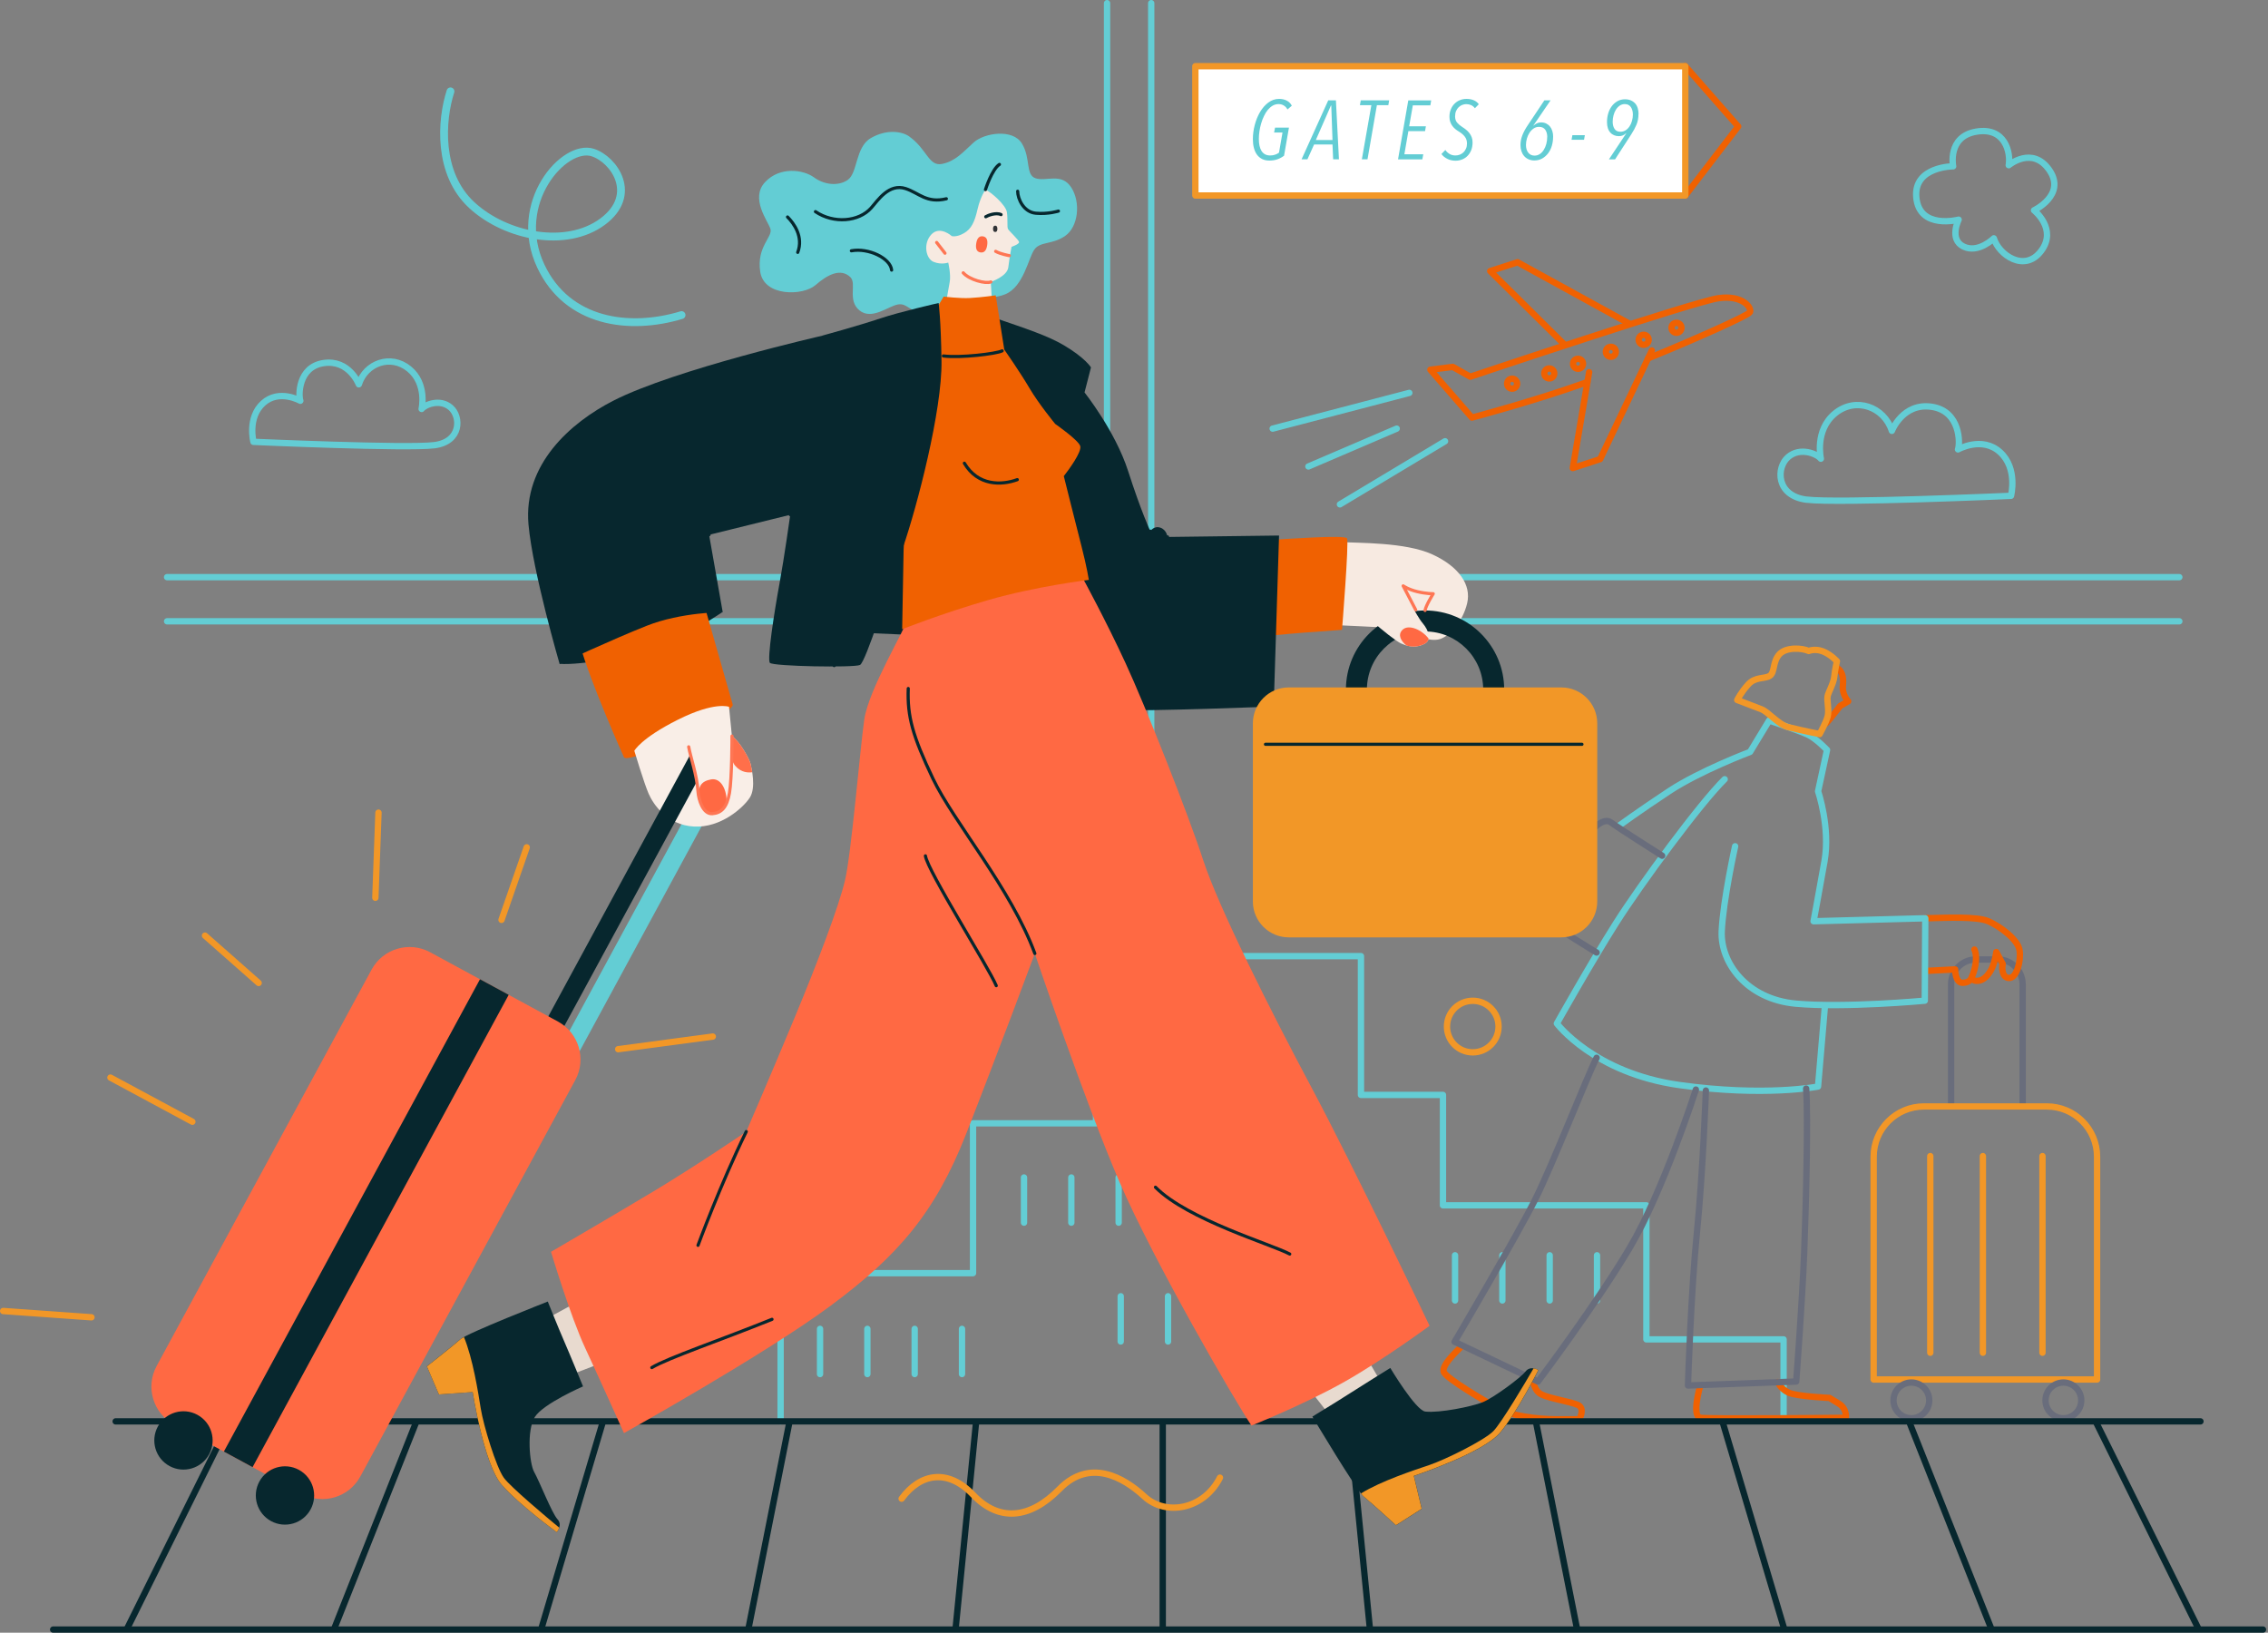 <svg width="971" height="699" viewBox="0 0 971 699" fill="none" xmlns="http://www.w3.org/2000/svg">
<rect x="0" y="0" width="971" height="699" fill="#808080" stroke="none"/>
<g clip-path="url(#clip0_105_2182)">
<path d="M647.382 166.401C648.564 166.401 649.522 165.443 649.522 164.261C649.522 163.079 648.564 162.121 647.382 162.121C646.2 162.121 645.242 163.079 645.242 164.261C645.242 165.443 646.2 166.401 647.382 166.401Z" stroke="#F06101" stroke-width="2.712" stroke-linecap="round" stroke-linejoin="round"/>
<path d="M679.569 163.583C656.452 171.868 630.155 178.776 630.155 178.776L612.377 158.286L621.976 157.078L629.477 161.274C629.477 161.274 725.19 129.172 735.7 127.667C746.21 126.163 750.109 131.863 749.198 133.664C748.52 134.999 727.14 144.619 705.59 153.434" stroke="#F06101" stroke-width="2.712" stroke-linecap="round" stroke-linejoin="round"/>
<path d="M680.353 159.345L673.361 200.39L685.079 196.554L707.201 150.043" stroke="#F06101" stroke-width="2.712" stroke-linecap="round" stroke-linejoin="round"/>
<path d="M669.441 147.182L637.996 116.055L649.713 112.283L697.708 138.643" stroke="#F06101" stroke-width="2.712" stroke-linecap="round" stroke-linejoin="round"/>
<path d="M663.296 162.015C664.478 162.015 665.436 161.057 665.436 159.875C665.436 158.693 664.478 157.735 663.296 157.735C662.114 157.735 661.156 158.693 661.156 159.875C661.156 161.057 662.114 162.015 663.296 162.015Z" stroke="#F06101" stroke-width="2.712" stroke-linecap="round" stroke-linejoin="round"/>
<path d="M675.607 157.883C676.789 157.883 677.747 156.925 677.747 155.743C677.747 154.561 676.789 153.603 675.607 153.603C674.425 153.603 673.467 154.561 673.467 155.743C673.467 156.925 674.425 157.883 675.607 157.883Z" stroke="#F06101" stroke-width="2.712" stroke-linecap="round" stroke-linejoin="round"/>
<path d="M689.656 152.755C690.838 152.755 691.796 151.797 691.796 150.615C691.796 149.433 690.838 148.475 689.656 148.475C688.474 148.475 687.515 149.433 687.515 150.615C687.515 151.797 688.474 152.755 689.656 152.755Z" stroke="#F06101" stroke-width="2.712" stroke-linecap="round" stroke-linejoin="round"/>
<path d="M703.704 147.606C704.886 147.606 705.844 146.648 705.844 145.466C705.844 144.284 704.886 143.326 703.704 143.326C702.522 143.326 701.564 144.284 701.564 145.466C701.564 146.648 702.522 147.606 703.704 147.606Z" stroke="#F06101" stroke-width="2.712" stroke-linecap="round" stroke-linejoin="round"/>
<path d="M717.753 142.478C718.935 142.478 719.893 141.52 719.893 140.338C719.893 139.156 718.935 138.198 717.753 138.198C716.571 138.198 715.613 139.156 715.613 140.338C715.613 141.52 716.571 142.478 717.753 142.478Z" stroke="#F06101" stroke-width="2.712" stroke-linecap="round" stroke-linejoin="round"/>
<path d="M544.868 183.501L603.372 168.202" stroke="#63CDD4" stroke-width="2.712" stroke-linecap="round" stroke-linejoin="round"/>
<path d="M560.166 199.711L597.968 183.501" stroke="#63CDD4" stroke-width="2.712" stroke-linecap="round" stroke-linejoin="round"/>
<path d="M573.664 215.921L618.671 188.905" stroke="#63CDD4" stroke-width="2.712" stroke-linecap="round" stroke-linejoin="round"/>
<path d="M71.536 247.091H933.039" stroke="#63CDD4" stroke-width="2.712" stroke-linecap="round" stroke-linejoin="round"/>
<path d="M71.536 265.992H933.039" stroke="#63CDD4" stroke-width="2.712" stroke-linecap="round" stroke-linejoin="round"/>
<path d="M473.967 1.356V449.663" stroke="#63CDD4" stroke-width="2.712" stroke-linecap="round" stroke-linejoin="round"/>
<path d="M492.869 1.356V449.663" stroke="#63CDD4" stroke-width="2.712" stroke-linecap="round" stroke-linejoin="round"/>
<path d="M334.201 608.521V545.058H416.586V480.918H469.242V409.339H582.67V468.755H617.781V516.029H704.869V573.41H763.607V607.843" stroke="#63CDD4" stroke-width="2.712" stroke-linecap="round" stroke-linejoin="round"/>
<path d="M351.089 568.918V588.264" stroke="#63CDD4" stroke-width="2.712" stroke-linecap="round" stroke-linejoin="round"/>
<path d="M371.346 568.918V588.264" stroke="#63CDD4" stroke-width="2.712" stroke-linecap="round" stroke-linejoin="round"/>
<path d="M391.604 568.918V588.264" stroke="#63CDD4" stroke-width="2.712" stroke-linecap="round" stroke-linejoin="round"/>
<path d="M411.861 568.918V588.264" stroke="#63CDD4" stroke-width="2.712" stroke-linecap="round" stroke-linejoin="round"/>
<path d="M438.411 504.099V523.445" stroke="#63CDD4" stroke-width="2.712" stroke-linecap="round" stroke-linejoin="round"/>
<path d="M458.668 504.099V523.445" stroke="#63CDD4" stroke-width="2.712" stroke-linecap="round" stroke-linejoin="round"/>
<path d="M478.926 504.099V523.445" stroke="#63CDD4" stroke-width="2.712" stroke-linecap="round" stroke-linejoin="round"/>
<path d="M499.183 504.099V523.445" stroke="#63CDD4" stroke-width="2.712" stroke-linecap="round" stroke-linejoin="round"/>
<path d="M479.815 554.954V574.321" stroke="#63CDD4" stroke-width="2.712" stroke-linecap="round" stroke-linejoin="round"/>
<path d="M500.073 554.954V574.321" stroke="#63CDD4" stroke-width="2.712" stroke-linecap="round" stroke-linejoin="round"/>
<path d="M520.33 554.954V574.321" stroke="#63CDD4" stroke-width="2.712" stroke-linecap="round" stroke-linejoin="round"/>
<path d="M540.588 554.954V574.321" stroke="#63CDD4" stroke-width="2.712" stroke-linecap="round" stroke-linejoin="round"/>
<path d="M622.951 537.409V556.755" stroke="#63CDD4" stroke-width="2.712" stroke-linecap="round" stroke-linejoin="round"/>
<path d="M643.208 537.409V556.755" stroke="#63CDD4" stroke-width="2.712" stroke-linecap="round" stroke-linejoin="round"/>
<path d="M663.465 537.409V556.755" stroke="#63CDD4" stroke-width="2.712" stroke-linecap="round" stroke-linejoin="round"/>
<path d="M683.722 537.409V556.755" stroke="#63CDD4" stroke-width="2.712" stroke-linecap="round" stroke-linejoin="round"/>
<path d="M727.775 593.794C727.775 593.794 724.152 606.338 727.987 606.974C731.823 607.609 790.263 606.974 790.263 606.974C790.263 606.974 790.899 603.138 787.085 600.807L783.25 598.477C783.25 598.477 769.01 597.841 765.599 596.146C762.187 594.451 761.128 591.675 761.128 591.675" stroke="#F06101" stroke-width="2.712" stroke-linecap="round" stroke-linejoin="round"/>
<path d="M625.727 576.376C622.548 579.554 617.442 584.449 618.077 587.225C618.713 589.98 636.788 600.405 641.682 603.159C646.577 605.914 657.405 607.631 666.771 607.631H676.115C676.115 607.631 678.87 602.948 675.48 601.464C672.068 599.981 663.359 598.71 659.969 596.993C656.558 595.298 656.346 590.827 656.346 590.827" stroke="#F06101" stroke-width="2.712" stroke-linecap="round" stroke-linejoin="round"/>
<path d="M865.952 473.268V421.396C865.952 415.527 861.185 410.759 855.315 410.759H845.971C840.101 410.759 835.333 415.527 835.333 421.396V473.268" stroke="#696D7C" stroke-width="2.712" stroke-linecap="round" stroke-linejoin="round"/>
<path d="M824.272 393.129C833.617 392.917 846.373 392.282 851.268 394.401C856.163 396.52 864.024 402.262 864.66 406.945C865.295 411.628 863.388 418.218 860.612 418.642C857.858 419.065 856.777 415.887 857.434 412.687L854.679 407.581C854.679 407.581 854.044 412.263 852.56 415.018C851.077 417.773 849.149 419.701 846.818 419.913C844.487 420.125 844.063 418.642 844.063 418.642C844.063 418.642 843.428 420.761 840.228 420.761C837.029 420.761 837.05 415.018 837.05 415.018L824.717 415.654" stroke="#F06101" stroke-width="2.712" stroke-linecap="round" stroke-linejoin="round"/>
<path d="M844.043 418.642C846.374 413.535 846.374 408.64 845.314 406.521" stroke="#F06101" stroke-width="2.712" stroke-linecap="round" stroke-linejoin="round"/>
<path d="M786.153 285.783C788.568 286.906 789.416 289.746 788.992 293.581C788.568 297.416 791.259 300.234 791.259 300.234L787.848 302.226C787.848 302.226 782.466 309.176 781.745 309.727" stroke="#F06101" stroke-width="2.712" stroke-linecap="round" stroke-linejoin="round"/>
<path d="M742.862 362.299C742.862 362.299 737.755 385.247 737.12 398.639C736.484 412.031 747.757 427.753 768.798 429.682C789.839 431.589 824.06 428.41 824.06 428.41L824.272 393.13L776.448 394.401C776.448 394.401 778.567 383.128 781.13 368.677C783.673 354.226 778.376 338.779 778.376 338.779L782.211 321.064C782.211 321.064 777.613 316.169 773.926 314.474C770.239 312.779 757.419 308.456 757.419 308.456L749.261 321.912C749.261 321.912 727.796 329.985 714.617 338.715C701.437 347.424 692.728 353.802 692.728 353.802" stroke="#63CDD4" stroke-width="2.712" stroke-linecap="round" stroke-linejoin="round"/>
<path d="M738.392 333.608C727.967 343.821 702.476 378.466 691.838 395.248C681.201 412.051 666.538 438.178 666.538 438.178C666.538 438.178 682.473 459.431 719.046 464.538C755.619 469.644 778.355 465.173 778.355 465.173L781.322 430.529" stroke="#63CDD4" stroke-width="2.712" stroke-linecap="round" stroke-linejoin="round"/>
<path d="M711.608 366.346C711.608 366.346 692.474 354.225 689.719 352.106C686.965 349.987 681.858 352.954 673.361 366.134C664.864 379.314 656.77 388.87 661.452 393.129C666.135 397.388 683.553 407.792 683.553 407.792" stroke="#696D7C" stroke-width="2.712" stroke-linecap="round" stroke-linejoin="round"/>
<path d="M774.392 278.706C771.701 277.435 764.751 276.863 761.785 280.126C758.818 283.389 759.941 287.923 757.674 289.343C755.406 290.763 751.571 289.619 748.456 293.03C745.341 296.442 743.773 299.684 743.773 299.684C743.773 299.684 751.147 302.523 754.114 303.646C757.08 304.79 761.509 310.278 765.599 311.295C772.4 312.991 779.054 314.262 779.054 314.262C779.054 314.262 781.745 309.452 782.465 306.761C783.186 304.07 782.042 299.811 782.465 297.967C782.889 296.124 785.008 292.585 785.305 289.746C785.58 286.906 786.449 283.092 786.449 283.092C786.449 283.092 783.758 280.126 780.347 278.833C776.935 277.562 774.392 278.685 774.392 278.685V278.706Z" stroke="#F29727" stroke-width="2.712" stroke-linecap="round" stroke-linejoin="round"/>
<path d="M823.701 473.691H876.293C888.18 473.691 897.822 483.333 897.822 495.22V590.594H802.172V495.22C802.172 483.333 811.813 473.691 823.701 473.691Z" stroke="#F29727" stroke-width="2.712" stroke-linecap="round" stroke-linejoin="round"/>
<path d="M825.968 599.537C825.968 603.753 822.535 607.186 818.318 607.186C814.102 607.186 810.669 603.753 810.669 599.537C810.669 595.32 814.102 591.887 818.318 591.887C822.535 591.887 825.968 595.32 825.968 599.537Z" stroke="#696D7C" stroke-width="2.712" stroke-linecap="round" stroke-linejoin="round"/>
<path d="M891.041 599.537C891.041 603.753 887.608 607.186 883.391 607.186C879.175 607.186 875.742 603.753 875.742 599.537C875.742 595.32 879.175 591.887 883.391 591.887C887.608 591.887 891.041 595.32 891.041 599.537Z" stroke="#696D7C" stroke-width="2.712" stroke-linecap="round" stroke-linejoin="round"/>
<path d="M848.938 494.945V579.131" stroke="#F29727" stroke-width="2.712" stroke-linecap="round" stroke-linejoin="round"/>
<path d="M826.413 494.945V579.131" stroke="#F29727" stroke-width="2.712" stroke-linecap="round" stroke-linejoin="round"/>
<path d="M874.449 494.945V579.131" stroke="#F29727" stroke-width="2.712" stroke-linecap="round" stroke-linejoin="round"/>
<path d="M773.27 466.042C774.117 477.951 773.27 514.502 772.422 536.201C771.574 557.899 769.01 591.463 769.01 591.463L722.669 593.158C722.669 593.158 723.94 552.771 726.504 527.682C729.047 502.594 730.34 466.89 730.34 466.89" stroke="#696D7C" stroke-width="2.712" stroke-linecap="round" stroke-linejoin="round"/>
<path d="M683.553 452.863C678.87 462.208 664.842 498.357 657.193 513.656C649.544 528.955 622.76 574.449 622.76 574.449L658.464 591.464C658.464 591.464 683.129 558.726 697.58 534.485C712.031 510.244 726.059 466.467 726.059 466.467" stroke="#696D7C" stroke-width="2.712" stroke-linecap="round" stroke-linejoin="round"/>
<path d="M641.576 439.492C641.576 445.595 636.639 450.532 630.536 450.532C624.434 450.532 619.497 445.595 619.497 439.492C619.497 433.39 624.434 428.453 630.536 428.453C636.639 428.453 641.576 433.39 641.576 439.492Z" stroke="#F29727" stroke-width="2.712" stroke-linecap="round" stroke-linejoin="round"/>
<path d="M291.801 134.893C269.361 141.694 242.938 138.071 231.559 113.957C218.803 86.919 241.497 61.323 253.787 65.306C262.941 68.273 273.451 83.402 258.004 94.887C242.556 106.35 216.769 101.413 202.021 87.852C187.273 74.269 188.883 51.385 192.867 39.116" stroke="#63CDD4" stroke-width="3.348" stroke-linecap="round" stroke-linejoin="round"/>
<path d="M838.554 94.039C838.554 94.039 821.603 98.51 820.416 84.377C819.314 71.218 836.202 71.197 836.202 71.197C836.202 71.197 833.617 58.483 846.098 56.364C858.578 54.245 860.93 65.54 859.998 70.731C859.998 70.731 870.127 62.255 877.416 72.85C884.705 83.445 870.826 90.035 870.826 90.035C870.826 90.035 880.954 98.044 873.877 107.452C866.8 116.86 855.739 109.105 853.62 102.028C853.62 102.028 847.03 108.618 840.673 105.566C834.316 102.515 838.554 94.039 838.554 94.039Z" stroke="#63CDD4" stroke-width="2.712" stroke-linecap="round" stroke-linejoin="round"/>
<path d="M773.481 213.929C760.259 212.276 760.386 200.135 765.535 195.685C770.684 191.235 777.931 194.286 779.563 196.384C779.563 196.384 776.766 184.221 785.644 176.975C794.522 169.728 806.685 174.178 809.97 184.454C809.97 184.454 814.652 172.292 827.048 174.156C839.444 176.021 839.211 190.049 838.279 192.401C838.279 192.401 848.577 186.552 856.29 193.566C864.003 200.58 860.973 212.276 860.973 212.276C860.973 212.276 786.619 215.54 773.524 213.908L773.481 213.929Z" stroke="#63CDD4" stroke-width="2.712" stroke-linecap="round" stroke-linejoin="round"/>
<path d="M185.896 190.6C197.593 189.138 197.487 178.395 192.931 174.475C188.375 170.555 181.976 173.225 180.514 175.089C180.514 175.089 182.993 164.325 175.132 157.926C167.27 151.505 156.527 155.447 153.624 164.537C153.624 164.537 149.492 153.773 138.516 155.447C127.561 157.099 127.752 169.516 128.578 171.572C128.578 171.572 119.488 166.402 112.644 172.61C105.821 178.819 108.512 189.159 108.512 189.159C108.512 189.159 174.284 192.062 185.875 190.6H185.896Z" stroke="#63CDD4" stroke-width="2.712" stroke-linecap="round" stroke-linejoin="round"/>
<path d="M721.524 28.331L744.176 54.139L721.524 83.699" stroke="#F06101" stroke-width="2.712" stroke-linecap="round" stroke-linejoin="round"/>
<path d="M721.525 28.331H511.77V83.699H721.525V28.331Z" fill="white" stroke="#F29727" stroke-width="2.712" stroke-linecap="round" stroke-linejoin="round"/>
<path d="M551.224 46.892C550.822 46.13 550.292 45.557 549.614 45.155C548.957 44.752 548.194 44.562 547.368 44.562C546.457 44.562 545.63 44.795 544.867 45.24C544.105 45.685 543.427 46.299 542.791 47.041C542.176 47.782 541.625 48.672 541.159 49.668C540.672 50.664 540.269 51.724 539.951 52.825C539.612 53.927 539.379 55.05 539.21 56.195C539.04 57.339 538.956 58.419 538.956 59.479C538.956 60.538 539.04 61.513 539.231 62.382C539.422 63.251 539.697 63.992 540.079 64.607C540.46 65.221 540.969 65.709 541.583 66.048C542.198 66.387 542.939 66.556 543.808 66.556C544.571 66.556 545.27 66.45 545.927 66.217C546.584 65.984 547.135 65.709 547.58 65.349L549.084 56.724H545.482L545.884 54.648H551.839L549.741 66.662C548.936 67.277 548.025 67.785 546.986 68.167C545.969 68.548 544.783 68.739 543.448 68.739C542.261 68.739 541.223 68.527 540.354 68.082C539.485 67.637 538.744 67.022 538.15 66.217C537.557 65.412 537.133 64.459 536.837 63.336C536.54 62.212 536.392 60.962 536.392 59.564C536.392 57.572 536.667 55.538 537.197 53.504C537.727 51.469 538.489 49.605 539.464 47.952C540.439 46.299 541.625 44.943 543.003 43.905C544.401 42.866 545.927 42.337 547.622 42.337C548.83 42.337 549.911 42.57 550.864 43.057C551.818 43.523 552.559 44.265 553.068 45.261L551.203 46.871L551.224 46.892Z" fill="#63CDD4"/>
<path d="M570.761 68.209L570.486 61.852H562.603L559.743 68.209H557.242L568.663 42.951H571.948L573.24 68.209H570.782H570.761ZM569.956 45.176H569.808L563.345 59.945H570.486L569.956 45.176Z" fill="#63CDD4"/>
<path d="M594.387 45.028H589.493L585.467 68.209H583.051L587.119 45.028H582.225L582.585 42.951H594.748L594.387 45.028Z" fill="#63CDD4"/>
<path d="M612.398 45.113H604.876L603.308 54.054H610.47L610.11 56.131H602.969L601.253 66.048H609.347L608.945 68.23H598.541L602.927 42.972H612.738L612.377 45.113H612.398Z" fill="#63CDD4"/>
<path d="M631.469 46.363C631.003 45.748 630.452 45.282 629.837 45.007C629.223 44.731 628.545 44.583 627.74 44.583C627.189 44.583 626.638 44.689 626.066 44.901C625.494 45.112 624.985 45.452 624.519 45.875C624.053 46.32 623.671 46.871 623.396 47.528C623.099 48.185 622.972 48.969 622.972 49.838C622.972 50.961 623.269 51.851 623.862 52.529C624.455 53.207 625.176 53.821 626.045 54.372C626.617 54.733 627.168 55.114 627.676 55.538C628.206 55.962 628.672 56.428 629.075 56.957C629.498 57.487 629.816 58.081 630.071 58.737C630.325 59.394 630.452 60.136 630.452 60.962C630.452 62.191 630.261 63.293 629.88 64.268C629.499 65.221 628.969 66.048 628.312 66.726C627.655 67.404 626.871 67.912 625.981 68.273C625.091 68.633 624.138 68.802 623.12 68.802C621.828 68.802 620.662 68.527 619.624 67.997C618.586 67.467 617.738 66.789 617.124 65.942L618.798 64.204C619.306 64.946 619.921 65.518 620.662 65.942C621.404 66.366 622.23 66.556 623.099 66.556C623.735 66.556 624.371 66.45 624.964 66.217C625.557 65.984 626.087 65.666 626.553 65.221C626.998 64.776 627.38 64.247 627.655 63.59C627.93 62.954 628.058 62.212 628.058 61.407C628.058 60.263 627.74 59.288 627.125 58.504C626.511 57.699 625.684 56.979 624.625 56.343C624.095 56.025 623.587 55.686 623.099 55.283C622.612 54.881 622.188 54.436 621.807 53.927C621.425 53.419 621.129 52.847 620.896 52.19C620.662 51.554 620.556 50.812 620.556 49.986C620.556 48.821 620.747 47.761 621.15 46.808C621.531 45.854 622.061 45.049 622.739 44.392C623.396 43.735 624.18 43.205 625.049 42.866C625.917 42.506 626.871 42.337 627.867 42.337C629.011 42.337 630.028 42.527 630.939 42.909C631.851 43.29 632.571 43.862 633.122 44.625L631.448 46.342L631.469 46.363Z" fill="#63CDD4"/>
<path d="M664.927 58.589C664.927 59.945 664.737 61.238 664.376 62.467C664.016 63.696 663.465 64.755 662.766 65.666C662.067 66.578 661.219 67.319 660.244 67.87C659.248 68.421 658.147 68.696 656.918 68.696C655.964 68.696 655.117 68.527 654.396 68.188C653.654 67.849 653.04 67.404 652.531 66.811C652.023 66.239 651.641 65.539 651.366 64.734C651.112 63.929 650.963 63.081 650.963 62.149C650.963 60.644 651.239 59.225 651.79 57.847C652.341 56.47 653.104 55.05 654.099 53.588L661.198 42.951H663.847L656.473 53.758L656.515 53.8C656.96 53.398 657.447 53.059 657.977 52.804C658.507 52.55 659.1 52.402 659.757 52.402C660.583 52.402 661.325 52.55 661.961 52.868C662.596 53.186 663.147 53.609 663.592 54.16C664.037 54.711 664.376 55.368 664.609 56.131C664.843 56.894 664.948 57.72 664.948 58.589H664.927ZM662.427 58.653C662.427 57.36 662.13 56.322 661.558 55.517C660.986 54.711 660.096 54.309 658.867 54.309C658.041 54.309 657.278 54.542 656.6 55.008C655.922 55.474 655.328 56.068 654.841 56.809C654.354 57.551 653.972 58.377 653.718 59.288C653.464 60.199 653.315 61.132 653.315 62.043C653.315 63.399 653.633 64.501 654.29 65.349C654.947 66.196 655.858 66.62 657.002 66.62C657.829 66.62 658.592 66.387 659.248 65.942C659.927 65.497 660.478 64.882 660.944 64.141C661.41 63.399 661.77 62.551 662.024 61.598C662.279 60.644 662.406 59.67 662.406 58.674L662.427 58.653Z" fill="#63CDD4"/>
<path d="M678.192 59.839H672.831L673.191 57.869H678.531L678.171 59.839H678.192Z" fill="#63CDD4"/>
<path d="M701.479 48.863C701.479 50.474 701.204 51.957 700.653 53.313C700.102 54.648 699.339 56.068 698.386 57.53L691.457 68.23H688.829L696.267 57.042L696.203 57C695.8 57.403 695.334 57.72 694.826 57.953C694.317 58.187 693.745 58.292 693.109 58.292C692.368 58.292 691.69 58.165 691.075 57.911C690.461 57.657 689.91 57.297 689.465 56.788C688.999 56.279 688.638 55.665 688.384 54.902C688.13 54.139 688.003 53.271 688.003 52.254C688.003 51.003 688.172 49.774 688.511 48.609C688.85 47.444 689.359 46.405 690.016 45.515C690.673 44.604 691.499 43.884 692.452 43.333C693.406 42.782 694.508 42.506 695.716 42.506C696.69 42.506 697.538 42.676 698.258 42.994C698.979 43.312 699.593 43.757 700.081 44.307C700.568 44.858 700.928 45.536 701.161 46.299C701.394 47.062 701.522 47.931 701.522 48.842L701.479 48.863ZM699.085 49.033C699.085 47.74 698.788 46.681 698.216 45.833C697.623 44.986 696.775 44.562 695.631 44.562C694.826 44.562 694.105 44.774 693.448 45.219C692.813 45.664 692.262 46.236 691.817 46.956C691.372 47.677 691.033 48.482 690.8 49.372C690.567 50.283 690.439 51.194 690.439 52.126C690.439 53.355 690.715 54.394 691.245 55.199C691.774 56.004 692.622 56.407 693.766 56.407C694.571 56.407 695.313 56.195 695.97 55.792C696.627 55.368 697.178 54.818 697.644 54.118C698.11 53.419 698.47 52.635 698.703 51.745C698.958 50.876 699.085 49.965 699.085 49.033Z" fill="#63CDD4"/>
<path d="M47.274 461.339L82.364 480.24" stroke="#F29727" stroke-width="2.712" stroke-linecap="round" stroke-linejoin="round"/>
<path d="M87.767 400.567L110.736 420.824" stroke="#F29727" stroke-width="2.712" stroke-linecap="round" stroke-linejoin="round"/>
<path d="M162.037 347.911L160.702 384.357" stroke="#F29727" stroke-width="2.712" stroke-linecap="round" stroke-linejoin="round"/>
<path d="M264.657 449.176L305.171 443.773" stroke="#F29727" stroke-width="2.712" stroke-linecap="round" stroke-linejoin="round"/>
<path d="M225.499 362.765L214.714 393.808" stroke="#F29727" stroke-width="2.712" stroke-linecap="round" stroke-linejoin="round"/>
<path d="M1.356 561.268L39.158 563.959" stroke="#F29727" stroke-width="2.712" stroke-linecap="round" stroke-linejoin="round"/>
<path d="M49.52 608.521H942.087" stroke="#07272E" stroke-width="2.712" stroke-linecap="round" stroke-linejoin="round"/>
<path d="M22.758 697.644H968.849" stroke="#07272E" stroke-width="2.712" stroke-linecap="round" stroke-linejoin="round"/>
<path d="M98.192 608.966L54.436 697.199" stroke="#07272E" stroke-width="2.712" stroke-linecap="round" stroke-linejoin="round"/>
<path d="M178.119 608.966L143.114 697.199" stroke="#07272E" stroke-width="2.712" stroke-linecap="round" stroke-linejoin="round"/>
<path d="M258.025 608.966L231.792 697.199" stroke="#07272E" stroke-width="2.712" stroke-linecap="round" stroke-linejoin="round"/>
<path d="M337.952 608.966L320.449 697.199" stroke="#07272E" stroke-width="2.712" stroke-linecap="round" stroke-linejoin="round"/>
<path d="M417.879 608.966L409.127 697.199" stroke="#07272E" stroke-width="2.712" stroke-linecap="round" stroke-linejoin="round"/>
<path d="M497.805 608.966V697.199" stroke="#07272E" stroke-width="2.712" stroke-linecap="round" stroke-linejoin="round"/>
<path d="M577.732 608.966L586.483 697.199" stroke="#07272E" stroke-width="2.712" stroke-linecap="round" stroke-linejoin="round"/>
<path d="M657.638 608.966L675.14 697.199" stroke="#07272E" stroke-width="2.712" stroke-linecap="round" stroke-linejoin="round"/>
<path d="M737.565 608.966L763.819 697.199" stroke="#07272E" stroke-width="2.712" stroke-linecap="round" stroke-linejoin="round"/>
<path d="M817.492 608.966L852.497 697.199" stroke="#07272E" stroke-width="2.712" stroke-linecap="round" stroke-linejoin="round"/>
<path d="M897.419 608.966L941.175 697.199" stroke="#07272E" stroke-width="2.712" stroke-linecap="round" stroke-linejoin="round"/>
<path d="M239.569 284.194C248.448 284.957 272.031 280.676 282.753 276.693C293.475 272.709 309.389 261.987 309.389 261.987L276.63 257.389L241.73 279.13L239.59 284.173L239.569 284.194Z" fill="#07272E"/>
<path d="M248.151 275.485C252.749 292.331 267.137 324.178 267.137 324.178C268.895 327.781 315.428 305.129 313.669 301.527L301.421 258.66L248.151 275.506V275.485Z" fill="#F06101"/>
<path d="M574.406 232.068C581.292 232.534 601.74 232.068 613.225 237.344C624.71 242.62 629.986 250.439 628.143 258.237C626.299 266.034 620.79 272.243 616.425 273.62C612.06 274.998 604.707 271.544 604.707 271.544C604.707 271.544 599.198 269.022 595.744 268.789C592.29 268.556 572.329 267.645 572.329 267.645L574.406 232.046V232.068Z" fill="#F7EAE1"/>
<path d="M560.633 594.854L573.792 611.678L594.303 596.994L584.81 580.762L560.633 594.854Z" fill="#E8DACF"/>
<path d="M561.84 606.486C561.84 606.486 571.948 600.363 577.16 596.994C582.373 593.624 595.235 585.657 595.235 585.657C595.235 585.657 606.105 603.88 610.237 604.325C616.319 605.003 630.134 602.185 634.732 600.342C639.33 598.498 650.963 589.937 653.104 587.183C655.244 584.428 658.613 586.568 658.613 586.568C658.613 586.568 649.734 604.325 642.382 613.204C635.029 622.082 605.321 631.872 605.321 631.872L608.69 645.963L597.672 652.998C597.672 652.998 586.95 643.208 583.899 640.75C580.826 638.292 561.862 606.465 561.862 606.465L561.84 606.486Z" fill="#07272E"/>
<path d="M656.558 585.827C653.146 591.76 642.678 609.368 639.309 612.738C635.326 616.721 618.649 624.985 611.742 627.274C605.215 629.456 591.167 634.097 582.67 639.373C583.178 640.051 583.602 640.517 583.877 640.729C586.95 643.187 597.651 652.976 597.651 652.976L608.669 645.942L605.3 631.851C605.3 631.851 635.008 622.061 642.361 613.183C649.713 604.304 658.592 586.547 658.592 586.547C658.592 586.547 657.702 585.975 656.536 585.806L656.558 585.827Z" fill="#F29727"/>
<path d="M246.201 557.919L227.427 568.154L238.594 590.784L256.139 584.067L246.201 557.919Z" fill="#E8DACF"/>
<path d="M234.526 557.221C234.526 557.221 238.912 568.197 241.391 573.876C243.87 579.555 249.613 593.54 249.613 593.54C249.613 593.54 232.64 600.893 228.995 606.614C225.393 612.314 226.707 626.596 228.656 630.113C231.072 634.436 236.284 647.828 238.658 650.392C241.031 652.955 238.361 655.922 238.361 655.922C238.361 655.922 222.278 644.268 214.735 635.559C207.17 626.85 202.36 595.956 202.36 595.956L187.909 596.973L182.76 584.958C182.76 584.958 194.181 575.974 197.084 573.368C200.008 570.74 234.526 557.221 234.526 557.221Z" fill="#07272E"/>
<path d="M239.442 654.036C234.144 649.692 218.464 636.513 215.688 632.635C212.404 628.058 206.979 610.238 205.835 603.075C204.754 596.295 202.466 581.653 198.631 572.414C197.889 572.817 197.359 573.156 197.084 573.389C194.16 576.017 182.76 584.98 182.76 584.98L187.909 596.994L202.36 595.977C202.36 595.977 207.191 626.871 214.735 635.58C222.299 644.289 238.361 655.943 238.361 655.943C238.361 655.943 239.06 655.159 239.421 654.036H239.442Z" fill="#F29727"/>
<path d="M545.164 231.072C550.673 230.775 575.783 228.932 576.694 230.457C577.605 231.983 574.554 269.658 574.554 269.658C574.554 269.658 565.676 270.272 557.708 270.887C549.741 271.501 541.18 272.413 541.18 272.413L545.164 231.072Z" fill="#F06101"/>
<path d="M426.058 136.164C439.535 140.762 448.71 143.813 455.448 147.797C464.665 153.243 467.081 157.29 467.081 157.29L464.326 168.012C464.326 168.012 477.485 184.54 482.994 201.703C488.504 218.846 492.487 227.427 492.487 227.427C492.487 227.427 494.013 224.969 496.768 225.902C499.522 226.813 499.84 229.885 499.84 229.885L547.601 229.271L545.313 302.459C545.313 302.459 492.953 304.6 475.197 303.985C457.44 303.371 420.845 150.573 420.845 150.573L426.058 136.185V136.164Z" fill="#07272E"/>
<path d="M463.945 169.495C460.873 179.899 457.292 193.121 457.292 193.121" stroke="#07272E" stroke-width="1.356" stroke-linecap="round" stroke-linejoin="round"/>
<path d="M499.84 229.843C495.856 245.163 491.258 264.445 489.436 272.709" stroke="#07272E" stroke-width="1.356" stroke-linecap="round" stroke-linejoin="round"/>
<path d="M492.487 227.406C489.436 235.056 482.083 259.254 480.536 265.675" stroke="#07272E" stroke-width="1.356" stroke-linecap="round" stroke-linejoin="round"/>
<path d="M368.783 270.887L389.612 271.798L392.981 245.459L384.399 216.07L368.783 270.887Z" fill="#07272E"/>
<path d="M389.315 58.462C396.901 63.886 397.579 71.324 403.322 70.18C409.064 69.035 412.285 65.137 416.862 60.983C421.46 56.852 433.623 55.008 437.522 61.45C441.421 67.87 438.899 74.99 443.497 76.367C448.095 77.744 454.516 73.846 458.648 80.266C462.78 86.686 461.635 97.027 456.126 100.926C450.532 104.888 445.341 103.214 442.798 106.901C440.276 110.567 438.2 122.751 430.402 125.972C422.604 129.193 409.742 126.205 406.521 126.671C403.301 127.137 402.622 133.791 395.948 133.791C389.273 133.791 388.595 129.659 384.463 130.337C380.331 131.036 373.211 137.223 367.935 132.858C362.659 128.493 366.939 121.374 364.036 118.619C359.904 114.72 354.395 117.475 349.119 122.073C343.843 126.671 327.082 127.116 325.471 116.331C323.861 105.545 330.981 101.413 329.836 97.959C328.692 94.505 321.106 84.864 327.548 77.978C333.968 71.091 344.076 72.701 348.441 75.901C352.806 79.122 358.845 79.821 362.913 77.045C367.278 74.058 366.134 63.039 372.788 59.14C379.441 55.241 386.116 56.152 389.315 58.441V58.462Z" fill="#63CDD4"/>
<path d="M407.517 101.095C407.517 101.095 402.474 96.497 398.787 100.333C395.121 104.168 396.329 110.737 399.698 112.114C403.067 113.491 405.97 112.411 405.97 112.411C405.97 112.411 407.199 117.623 406.585 120.823C405.97 124.044 404.911 130.167 404.911 130.167L424.659 128.642L424.193 120.675C424.193 120.675 431.228 118.386 431.694 114.402C432.16 110.419 433.072 105.672 433.072 105.672C433.072 105.672 436.292 104.592 436.292 103.681C436.292 102.769 432.012 98.934 431.546 98.023C431.08 97.112 431.546 93.891 431.08 90.819C430.614 87.746 424.341 82.237 421.883 81.177C421.883 81.177 419.743 84.228 418.514 89.59C417.285 94.95 415.908 98.002 412.687 99.845C409.466 101.689 407.475 101.074 407.475 101.074L407.517 101.095Z" fill="#F7EAE1"/>
<path d="M426.079 99.316C425.464 99.316 425.146 98.849 425.146 97.959C425.146 97.069 425.464 96.603 426.079 96.603C426.693 96.603 427.011 97.069 427.011 97.959C427.011 98.849 426.693 99.316 426.079 99.316Z" fill="#303336"/>
<path d="M422.032 92.789C422.943 92.217 426.397 90.84 428.579 91.878" stroke="#07272E" stroke-width="1.356" stroke-linecap="round" stroke-linejoin="round"/>
<path d="M426.27 107.6C428.219 108.745 432.118 109.444 432.118 109.444" stroke="#FE7654" stroke-width="1.356" stroke-linecap="round" stroke-linejoin="round"/>
<path d="M424.215 120.696C421.926 121.607 415.018 119.785 412.391 116.797" stroke="#FE7654" stroke-width="1.356" stroke-linecap="round" stroke-linejoin="round"/>
<path d="M401.012 103.807C402.622 105.884 404.572 108.405 404.572 108.405" stroke="#FE7654" stroke-width="1.356" stroke-linecap="round" stroke-linejoin="round"/>
<path d="M419.786 108.067C418.218 107.834 417.603 106.562 417.942 104.274C418.281 101.985 419.256 100.947 420.803 101.18C422.371 101.413 422.985 102.684 422.646 104.973C422.307 107.261 421.333 108.3 419.786 108.067Z" fill="#FF6943"/>
<path d="M388.383 265.378C387.472 269.51 371.855 295.234 370.012 308.096C368.168 320.958 364.503 365.499 361.748 376.983C358.993 388.468 350.263 411.437 340.156 435.784C330.048 460.131 319.496 484.478 319.496 484.478C319.496 484.478 297.904 499.183 279.533 510.202C261.013 521.305 235.903 535.926 235.903 535.926C235.903 535.926 244.167 563.493 250.609 577.267C257.029 591.04 267.137 613.543 267.137 613.543C267.137 613.543 327.315 580.021 355.772 558.895C384.251 537.769 400.334 519.398 413.641 485.41C426.969 451.422 443.031 408.238 443.031 408.238C443.031 408.238 464.623 472.082 479.307 506.07C494.013 540.058 528.912 600.236 535.799 610.322C535.799 610.322 558.768 601.126 575.762 591.485C592.756 581.844 612.039 567.604 612.039 567.604C612.039 567.604 579.428 499.162 561.523 465.64C543.618 432.118 521.559 388.023 515.139 368.274C508.718 348.526 490.347 302.142 481.829 283.771C473.459 265.653 463.924 248.172 463.924 248.172C463.924 248.172 422.117 253.914 416.163 255.758C410.187 257.601 388.383 265.399 388.383 265.399V265.378Z" fill="#FF6943"/>
<path d="M404 126.967C404 126.967 410.928 127.836 415.336 127.582C420.549 127.285 426.291 126.438 426.291 126.438L429.957 149.64C429.957 149.64 436.843 159.515 440.742 166.168C444.641 172.822 451.761 181.488 451.761 181.488C451.761 181.488 461.783 188.459 462.483 190.981C463.182 193.503 457.588 201.088 455.448 203.843C455.448 203.843 460.957 225.88 463.097 234.165C465.237 242.429 466.17 248.256 466.17 248.256C466.17 248.256 443.518 251.011 423.303 256.838C403.088 262.665 386.243 269.382 386.243 269.382L386.857 235.691L390.523 149.344L404 126.989V126.967Z" fill="#F06101"/>
<path d="M352.106 143.665C352.106 143.665 367.257 139.533 376.898 136.312C385.607 133.409 401.859 129.722 401.859 129.722C401.859 129.722 402.834 136.715 403.088 154.535C403.385 175.661 392.684 216.684 386.561 234.462C380.437 252.24 370.647 283.452 368.189 284.681C365.731 285.91 330.832 285.296 329.603 283.77C328.374 282.244 331.447 262.178 333.735 249.782C335.727 238.975 338.333 220.392 338.333 220.392L303.582 228.974L309.41 262.051C309.41 262.051 291.653 262.051 276.947 267.878C261.818 273.874 239.59 284.257 239.59 284.257C239.59 284.257 228.063 244.718 226.262 224.545C223.973 198.821 244.252 180.937 262.538 171.571C288.877 158.095 352.106 143.707 352.106 143.707V143.665Z" fill="#07272E"/>
<path d="M303.561 228.932C300.806 214.544 296.526 194.033 296.526 194.033" stroke="#07272E" stroke-width="1.356" stroke-linecap="round" stroke-linejoin="round"/>
<path d="M358.527 144.11C360.37 163.392 371.537 174.432 372.448 188.502C373.36 202.593 373.677 227.703 369.079 246.074C364.481 264.445 357.128 284.957 357.128 284.957" stroke="#07272E" stroke-width="1.356" stroke-linecap="round" stroke-linejoin="round"/>
<path d="M306.59 325.534L237.752 452.477L244.774 456.285L313.613 329.342L306.59 325.534Z" fill="#63CDD4"/>
<path d="M271.565 321.403C271.565 321.403 275.697 335.176 277.688 339.774C279.68 344.372 285.656 353.251 297.14 353.865C308.625 354.48 318.266 345.75 321.021 341.469C323.776 337.189 321.784 328.925 321.318 326.933C320.852 324.941 316.571 317.144 313.35 315.152L312.121 302.608C312.121 302.608 306.146 300.15 290.233 308.117C274.319 316.084 271.565 321.445 271.565 321.445V321.403Z" fill="#F9EEE7"/>
<path d="M296.928 320.471L228.09 447.414L235.112 451.222L303.95 324.279L296.928 320.471Z" fill="#07272E"/>
<path d="M159.082 415.118L67.062 584.81C62.191 593.791 65.524 605.02 74.505 609.89L129.194 639.547C138.175 644.417 149.403 641.084 154.273 632.103L246.293 462.411C251.164 453.43 247.831 442.202 238.85 437.332L184.161 407.675C175.18 402.805 163.952 406.137 159.082 415.118Z" fill="#FF6943"/>
<path d="M205.496 419.237L95.84 621.452L108.134 628.119L217.79 425.904L205.496 419.237Z" fill="#07272E"/>
<path d="M84.504 605.703C90.564 608.987 92.81 616.573 89.526 622.633C86.242 628.693 78.656 630.939 72.595 627.655C66.535 624.371 64.289 616.785 67.573 610.725C70.858 604.664 78.444 602.418 84.504 605.703Z" fill="#07272E"/>
<path d="M127.964 629.265C134.024 632.55 136.27 640.136 132.986 646.196C129.701 652.256 122.115 654.502 116.055 651.218C109.995 647.933 107.749 640.347 111.033 634.287C114.318 628.227 121.903 625.981 127.964 629.265Z" fill="#07272E"/>
<path d="M294.852 319.729C295.615 324.179 298.37 331.68 298.836 338.863C299.069 342.38 300.976 348.652 304.959 348.356C308.943 348.059 311.232 345.601 312.312 339.477C313.393 333.354 313.393 315.131 313.393 315.131L294.873 319.729H294.852Z" fill="#F9EEE7"/>
<path opacity="0.95" d="M322.06 330.62C321.805 328.946 321.488 327.59 321.318 326.912C320.894 325.047 317.08 318.055 313.965 315.554C313.393 317.186 312.821 319.432 312.906 321.699C313.054 326.149 314.749 327.823 314.749 327.823C317.377 330.917 320.598 330.832 322.06 330.599V330.62Z" fill="#FF6943"/>
<path d="M299.429 341.469C298.645 336.787 300.192 334.435 304.472 333.672C308.752 332.909 311.359 338.418 311.062 343.779C311.062 343.779 309.536 348.674 304.938 348.377C300.34 348.081 299.726 343.334 299.429 341.491V341.469Z" fill="#FF6943"/>
<path d="M294.852 319.729C295.615 324.179 298.37 331.68 298.836 338.863C299.069 342.38 300.976 348.652 304.959 348.356C308.943 348.059 311.232 345.601 312.312 339.477C313.393 333.354 313.393 315.131 313.393 315.131" stroke="#FE7654" stroke-width="1.356" stroke-linecap="round" stroke-linejoin="round"/>
<path d="M639.5 299.726C637.02 299.726 635.007 297.713 635.007 295.234C635.007 281.503 623.841 270.336 610.11 270.336C596.379 270.336 585.212 281.503 585.212 295.234C585.212 297.713 583.199 299.726 580.72 299.726C578.241 299.726 576.228 297.713 576.228 295.234C576.228 276.544 591.421 261.352 610.11 261.352C628.799 261.352 643.992 276.544 643.992 295.234C643.992 297.713 641.979 299.726 639.5 299.726Z" fill="#07272E"/>
<path d="M587.268 265.674C591.4 269.658 598.286 274.871 599.812 275.464C601.337 276.057 605.173 278.07 609.919 275.612C613.119 273.959 611.593 269.785 609.156 266.882C605.851 262.941 601.507 253.109 601.507 253.109L587.268 265.653V265.674Z" fill="#F7EAE1"/>
<path d="M600.427 269.658C598.244 271.841 599.854 274.468 602.1 276.333C604.029 276.926 606.783 277.244 609.919 275.633C610.937 275.104 611.466 274.341 611.657 273.43C608.796 269.594 603.012 267.073 600.427 269.658Z" fill="#FF6943"/>
<path d="M606.105 261.076L600.744 250.821C600.744 250.821 602.884 252.346 606.72 253.279C610.555 254.211 613.606 254.19 613.606 254.19C613.606 254.19 610.47 259.148 610.11 261.331" stroke="#FE7654" stroke-width="1.356" stroke-linecap="round" stroke-linejoin="round"/>
<path d="M668.445 294.301H551.775C543.279 294.301 536.392 301.189 536.392 309.685V385.925C536.392 394.421 543.279 401.308 551.775 401.308H668.445C676.941 401.308 683.828 394.421 683.828 385.925V309.685C683.828 301.189 676.941 294.301 668.445 294.301Z" fill="#F29727"/>
<path d="M338.333 220.35C351.195 217.595 364.523 214.84 364.523 214.84" stroke="#07272E" stroke-width="1.356" stroke-linecap="round" stroke-linejoin="round"/>
<path d="M443.052 408.216C432.945 380.649 408.153 351.725 399.423 333.354C390.693 314.982 388.404 306.718 388.849 294.768" stroke="#07272E" stroke-width="1.356" stroke-linecap="round" stroke-linejoin="round"/>
<path d="M319.496 484.456C308.477 506.959 298.836 533.15 298.836 533.15" stroke="#07272E" stroke-width="1.356" stroke-linecap="round" stroke-linejoin="round"/>
<path d="M494.691 508.273C508.4 522.153 544.55 532.769 552.178 536.879" stroke="#07272E" stroke-width="1.356" stroke-linecap="round" stroke-linejoin="round"/>
<path d="M330.514 564.828C308.922 573.558 285.953 581.356 279.066 585.488" stroke="#07272E" stroke-width="1.356" stroke-linecap="round" stroke-linejoin="round"/>
<path d="M396.202 366.409C397.113 372.83 423.303 414.17 426.524 421.989" stroke="#07272E" stroke-width="1.356" stroke-linecap="round" stroke-linejoin="round"/>
<path d="M541.795 318.648H677.281" stroke="#07272E" stroke-width="1.356" stroke-linecap="round" stroke-linejoin="round"/>
<path d="M412.878 198.313C418.705 208.103 428.791 207.806 435.53 205.348" stroke="#07272E" stroke-width="1.356" stroke-linecap="round" stroke-linejoin="round"/>
<path d="M429.046 150.212C426.524 151.484 411.141 153.306 403.894 152.395" stroke="#07272E" stroke-width="1.356" stroke-linecap="round" stroke-linejoin="round"/>
<path d="M349.119 90.606C356.916 95.882 367.723 94.971 372.999 88.996C375.902 85.712 380.585 78.422 387.705 80.732C393.447 82.597 396.668 87.152 405.165 85.097" stroke="#07272E" stroke-width="1.356" stroke-linecap="round" stroke-linejoin="round"/>
<path d="M427.88 70.392C424.66 72.468 421.905 81.177 421.905 81.177" stroke="#07272E" stroke-width="1.356" stroke-linecap="round" stroke-linejoin="round"/>
<path d="M435.699 81.876C435.699 85.097 438.221 90.839 443.497 91.284C448.773 91.75 453.138 90.373 453.138 90.373" stroke="#07272E" stroke-width="1.356" stroke-linecap="round" stroke-linejoin="round"/>
<path d="M364.502 107.367C371.855 105.99 381.263 110.588 381.73 115.631" stroke="#07272E" stroke-width="1.356" stroke-linecap="round" stroke-linejoin="round"/>
<path d="M337.168 92.895C339.923 95.65 344.055 101.392 341.533 108.046" stroke="#07272E" stroke-width="1.356" stroke-linecap="round" stroke-linejoin="round"/>
<path d="M522.301 632.613C515.308 646.365 499.034 649.098 489.965 640.707C480.896 632.316 466.53 624.307 453.646 637.423C440.763 650.539 427.562 651.45 416.671 640.008C405.779 628.566 393.998 630.727 386.01 641.618" stroke="#F29727" stroke-width="2.712" stroke-linecap="round" stroke-linejoin="round"/>
</g>
<defs>
<clipPath id="clip0_105_2182">
<rect width="970.205" height="699" fill="white"/>
</clipPath>
</defs>
</svg>
